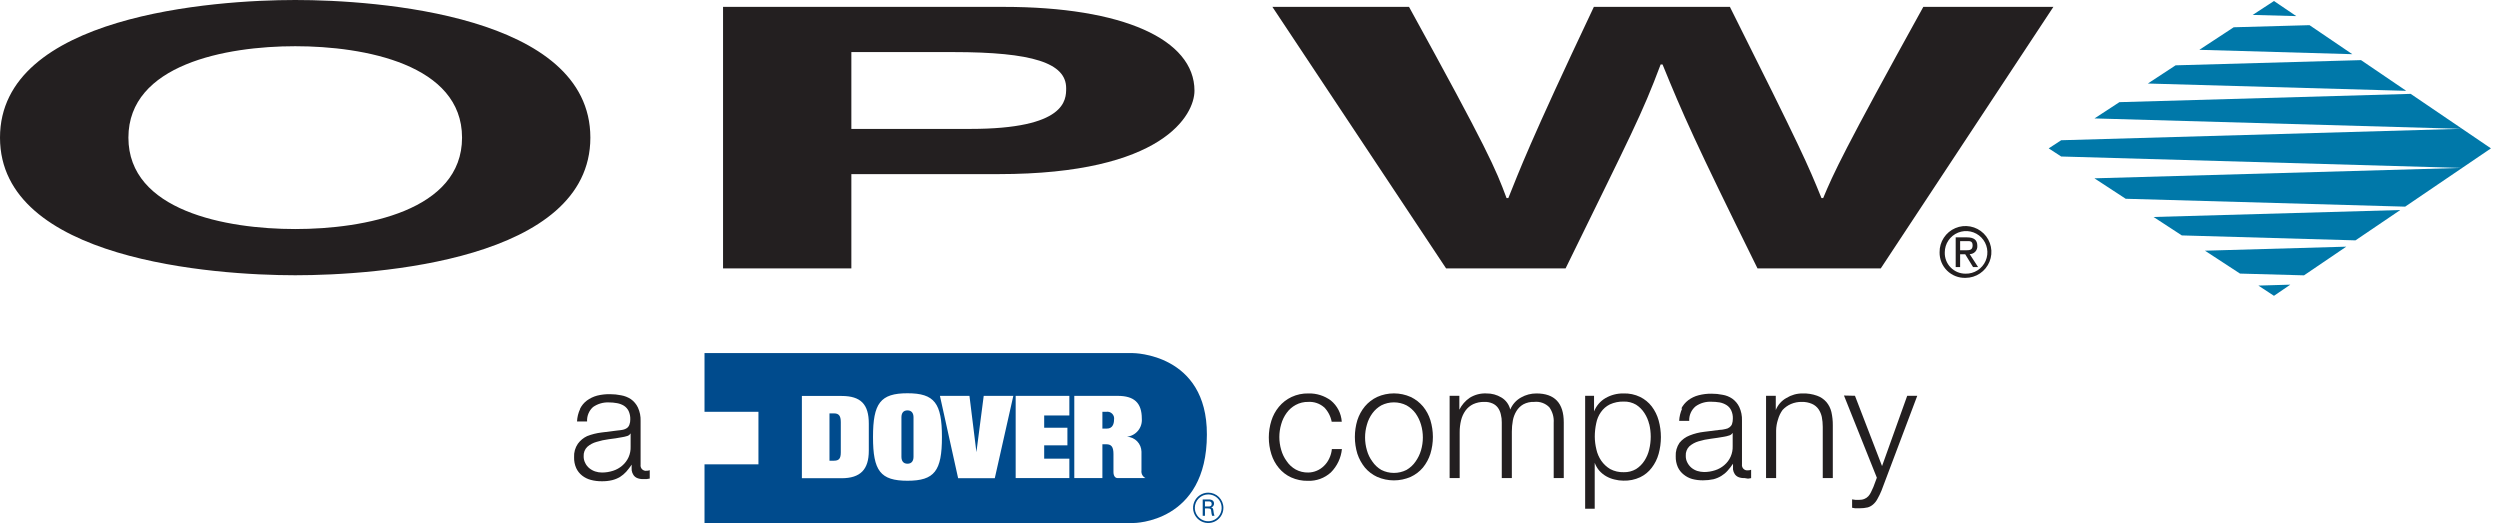 <svg width="138" height="29" viewBox="0 0 138 29" fill="none" xmlns="http://www.w3.org/2000/svg">
<g clip-path="url(#clip0_1_4)">
<path d="M108.495 13.815C108.704 13.815 108.889 13.815 108.889 13.546C108.889 13.278 108.708 13.31 108.537 13.31H108.199V13.815H108.495ZM108.199 14.741H107.954V13.102H108.574C108.958 13.102 109.148 13.245 109.148 13.565C109.153 13.623 109.146 13.682 109.127 13.738C109.109 13.794 109.078 13.845 109.039 13.889C108.999 13.932 108.951 13.967 108.897 13.991C108.844 14.015 108.786 14.027 108.727 14.028L109.19 14.741H108.912L108.481 14.037H108.199V14.741ZM108.5 15.107C108.733 15.112 108.963 15.048 109.16 14.922C109.357 14.797 109.512 14.615 109.606 14.401C109.699 14.187 109.727 13.95 109.685 13.72C109.643 13.491 109.534 13.278 109.371 13.111C109.208 12.944 108.999 12.828 108.77 12.78C108.542 12.732 108.304 12.753 108.088 12.84C107.871 12.928 107.685 13.078 107.554 13.271C107.423 13.464 107.353 13.692 107.352 13.926C107.346 14.08 107.372 14.233 107.427 14.377C107.482 14.52 107.566 14.651 107.674 14.762C107.781 14.872 107.909 14.959 108.051 15.019C108.194 15.078 108.346 15.108 108.5 15.107M107.065 13.926C107.061 13.642 107.142 13.364 107.297 13.127C107.451 12.889 107.673 12.703 107.934 12.592C108.195 12.48 108.483 12.449 108.761 12.502C109.04 12.555 109.296 12.689 109.499 12.888C109.701 13.086 109.839 13.341 109.896 13.619C109.954 13.896 109.927 14.185 109.82 14.447C109.713 14.71 109.53 14.935 109.295 15.093C109.06 15.252 108.784 15.337 108.5 15.338C108.312 15.344 108.124 15.312 107.949 15.244C107.773 15.175 107.614 15.072 107.479 14.94C107.345 14.808 107.239 14.65 107.168 14.476C107.097 14.301 107.062 14.114 107.065 13.926" fill="#231F20"/>
<path d="M127.181 15.199L129.514 13.616L121.713 13.838L123.648 15.102L127.181 15.199Z" fill="#0078A9"/>
<path d="M118.875 11.977L120.435 12.995L130.023 13.268L132.495 11.593L118.875 11.977Z" fill="#0078A9"/>
<path d="M116.991 5.639L115.616 6.537L135.856 7.111L113.778 7.741L113.088 8.19L113.778 8.639L135.856 9.269L115.611 9.843L117.338 10.972L132.764 11.407L137.5 8.19L133.069 5.181L116.991 5.639Z" fill="#0078A9"/>
<path d="M132.824 5.014L130.329 3.319L120.093 3.606L118.56 4.611L132.824 5.014Z" fill="#0078A9"/>
<path d="M124.662 15.764L125.523 16.329L126.426 15.713L124.662 15.764Z" fill="#0078A9"/>
<path d="M121.403 2.75L129.847 2.991L127.486 1.389L123.301 1.505L121.403 2.75Z" fill="#0078A9"/>
<path d="M124.347 0.824L126.755 0.889L125.523 0.056L124.347 0.824Z" fill="#0078A9"/>
<path d="M16.296 12.643C20.12 12.643 25.505 11.639 25.505 7.597C25.505 3.556 20.12 2.551 16.296 2.551C12.472 2.551 7.088 3.56 7.088 7.597C7.088 11.634 12.468 12.643 16.296 12.643M16.296 0C20.782 0 32.588 0.824 32.588 7.597C32.588 14.37 20.782 15.194 16.296 15.194C11.81 15.194 0 14.352 0 7.597C0 0.843 11.81 0 16.296 0Z" fill="#231F20"/>
<path d="M53.56 7.116C58.852 7.116 58.852 5.509 58.852 4.866C58.852 3.477 57 2.875 52.616 2.875H46.995V7.116H53.56ZM46.995 14.815H39.912V0.38H55.407C61.968 0.38 65.935 2.171 65.935 5.009C65.935 6.315 64.236 9.611 55.12 9.611H46.995V14.815Z" fill="#231F20"/>
<path d="M70.236 0.38H77.778C82.125 8.282 82.551 9.287 83.162 10.935H83.259C83.87 9.426 84.394 7.958 87.981 0.38H95.491C99.458 8.301 99.787 9.065 100.546 10.935H100.639C101.208 9.569 101.773 8.324 106.167 0.38H113.347L103.819 14.815H97.014C93.519 7.741 92.907 6.333 91.773 3.56H91.667C90.625 6.338 90.06 7.375 86.421 14.815H79.824L70.236 0.38Z" fill="#231F20"/>
<path d="M32.014 22.574C32.102 22.392 32.232 22.233 32.394 22.111C32.565 21.986 32.758 21.893 32.963 21.838C33.201 21.779 33.445 21.753 33.69 21.759C33.889 21.759 34.087 21.779 34.282 21.82C34.476 21.853 34.66 21.925 34.824 22.032C34.991 22.151 35.125 22.31 35.213 22.495C35.32 22.727 35.371 22.981 35.361 23.236V25.653C35.354 25.697 35.358 25.743 35.372 25.786C35.386 25.829 35.409 25.868 35.44 25.9C35.472 25.932 35.51 25.957 35.553 25.972C35.595 25.987 35.641 25.992 35.685 25.986C35.747 25.988 35.808 25.976 35.866 25.954V26.417L35.694 26.445H35.505C35.387 26.45 35.27 26.429 35.162 26.384C35.083 26.349 35.016 26.293 34.968 26.222C34.917 26.145 34.884 26.059 34.87 25.968C34.863 25.861 34.863 25.755 34.87 25.648V25.648C34.776 25.785 34.674 25.917 34.565 26.042C34.464 26.152 34.349 26.249 34.222 26.329C34.087 26.408 33.94 26.468 33.787 26.505C33.599 26.549 33.406 26.569 33.213 26.565C33.011 26.567 32.811 26.542 32.616 26.491C32.439 26.445 32.273 26.363 32.13 26.25C31.991 26.14 31.88 25.998 31.806 25.838C31.723 25.65 31.684 25.446 31.69 25.241C31.675 24.976 31.748 24.714 31.898 24.495C32.03 24.314 32.205 24.169 32.407 24.074C32.66 23.975 32.925 23.908 33.194 23.875L34.079 23.764C34.183 23.756 34.286 23.742 34.389 23.722C34.467 23.706 34.541 23.674 34.606 23.63C34.668 23.584 34.715 23.521 34.741 23.449C34.777 23.353 34.795 23.251 34.792 23.148C34.797 22.989 34.765 22.83 34.699 22.685C34.641 22.569 34.553 22.47 34.444 22.398C34.328 22.327 34.199 22.279 34.065 22.255C33.912 22.226 33.757 22.212 33.602 22.213C33.293 22.201 32.989 22.291 32.736 22.468C32.625 22.567 32.538 22.69 32.481 22.828C32.424 22.966 32.399 23.115 32.407 23.264H31.852C31.863 23.025 31.921 22.791 32.023 22.574M34.801 23.931C34.779 23.968 34.749 23.999 34.714 24.024C34.679 24.049 34.639 24.066 34.597 24.074C34.511 24.101 34.423 24.121 34.333 24.134C34.097 24.176 33.87 24.218 33.606 24.245C33.376 24.274 33.148 24.324 32.926 24.393C32.737 24.445 32.563 24.538 32.417 24.667C32.348 24.734 32.295 24.815 32.261 24.904C32.227 24.994 32.212 25.09 32.218 25.185C32.215 25.316 32.245 25.445 32.306 25.56C32.358 25.669 32.434 25.766 32.528 25.843C32.624 25.922 32.734 25.983 32.852 26.023C32.974 26.064 33.102 26.084 33.231 26.083C33.439 26.084 33.645 26.051 33.843 25.986C34.028 25.927 34.2 25.831 34.347 25.704C34.499 25.575 34.619 25.413 34.7 25.232C34.78 25.049 34.818 24.852 34.81 24.653V23.931H34.801Z" fill="#231F20"/>
<path d="M73.083 22.477C72.844 22.271 72.533 22.166 72.218 22.185C71.975 22.179 71.736 22.237 71.523 22.352C71.325 22.459 71.154 22.609 71.023 22.792C70.886 22.98 70.784 23.192 70.722 23.417C70.586 23.879 70.586 24.371 70.722 24.833C70.784 25.057 70.885 25.267 71.023 25.454C71.15 25.646 71.322 25.804 71.523 25.917C71.736 26.032 71.975 26.089 72.218 26.083C72.377 26.081 72.534 26.048 72.68 25.986C72.831 25.924 72.968 25.832 73.083 25.718C73.206 25.6 73.305 25.46 73.375 25.306C73.454 25.143 73.503 24.967 73.519 24.787H74.074C74.026 25.275 73.81 25.732 73.463 26.079C73.117 26.393 72.662 26.559 72.194 26.542C71.876 26.548 71.559 26.483 71.269 26.352C71.007 26.232 70.776 26.055 70.593 25.833C70.407 25.61 70.267 25.352 70.18 25.074C69.991 24.471 69.991 23.825 70.18 23.222C70.267 22.943 70.407 22.684 70.593 22.458C70.784 22.226 71.024 22.04 71.296 21.912C71.586 21.777 71.903 21.711 72.222 21.718C72.668 21.705 73.104 21.842 73.463 22.107C73.638 22.25 73.782 22.428 73.886 22.63C73.989 22.831 74.05 23.052 74.065 23.278H73.509C73.451 22.975 73.304 22.697 73.088 22.477" fill="#231F20"/>
<path d="M77.87 21.912C78.13 22.035 78.36 22.212 78.546 22.431C78.732 22.656 78.872 22.916 78.958 23.194C79.142 23.798 79.142 24.443 78.958 25.046C78.87 25.324 78.73 25.583 78.546 25.81C78.361 26.029 78.13 26.204 77.87 26.324C77.578 26.451 77.263 26.517 76.944 26.517C76.626 26.517 76.311 26.451 76.019 26.324C75.758 26.204 75.528 26.029 75.343 25.81C75.159 25.583 75.018 25.324 74.926 25.046C74.743 24.443 74.743 23.798 74.926 23.194C75.016 22.916 75.157 22.657 75.343 22.431C75.529 22.212 75.759 22.035 76.019 21.912C76.31 21.782 76.625 21.715 76.944 21.715C77.263 21.715 77.579 21.782 77.87 21.912M76.25 22.375C76.055 22.485 75.886 22.634 75.755 22.815C75.617 23.003 75.515 23.215 75.454 23.44C75.318 23.902 75.318 24.394 75.454 24.857C75.515 25.08 75.617 25.29 75.755 25.477C75.883 25.666 76.052 25.825 76.25 25.94C76.465 26.049 76.703 26.105 76.944 26.105C77.186 26.105 77.424 26.049 77.639 25.94C77.838 25.825 78.009 25.667 78.139 25.477C78.273 25.288 78.375 25.078 78.44 24.857C78.576 24.394 78.576 23.902 78.44 23.44C78.375 23.216 78.273 23.005 78.139 22.815C78.005 22.634 77.835 22.484 77.639 22.375C77.424 22.266 77.186 22.21 76.944 22.21C76.703 22.21 76.465 22.266 76.25 22.375" fill="#231F20"/>
<path d="M80.556 21.847V22.616C80.688 22.349 80.887 22.12 81.134 21.954C81.412 21.783 81.735 21.701 82.06 21.718C82.347 21.715 82.629 21.792 82.875 21.94C82.997 22.012 83.104 22.109 83.188 22.223C83.272 22.338 83.333 22.468 83.366 22.607C83.484 22.323 83.694 22.088 83.963 21.94C84.221 21.793 84.513 21.717 84.81 21.718C85.816 21.718 86.32 22.25 86.32 23.315V26.389H85.764V23.338C85.786 23.033 85.701 22.73 85.523 22.482C85.415 22.371 85.284 22.288 85.138 22.236C84.993 22.185 84.838 22.167 84.685 22.185C84.478 22.176 84.272 22.222 84.088 22.319C83.932 22.408 83.801 22.536 83.708 22.69C83.61 22.85 83.542 23.028 83.509 23.213C83.472 23.415 83.453 23.619 83.454 23.824V26.389H82.898V23.315C82.901 23.168 82.883 23.022 82.847 22.88C82.82 22.748 82.766 22.624 82.69 22.514C82.614 22.409 82.512 22.326 82.394 22.273C82.248 22.208 82.09 22.178 81.931 22.185C81.72 22.18 81.511 22.223 81.319 22.31C81.15 22.392 81.004 22.515 80.894 22.667C80.781 22.826 80.699 23.005 80.653 23.194C80.599 23.413 80.573 23.637 80.574 23.861V26.389H80.019V21.847H80.556Z" fill="#231F20"/>
<path d="M87.991 21.847V22.713C88.112 22.404 88.334 22.145 88.62 21.977C88.921 21.802 89.263 21.713 89.611 21.718C89.931 21.706 90.249 21.773 90.537 21.912C90.787 22.035 91.006 22.214 91.176 22.435C91.35 22.665 91.479 22.926 91.556 23.204C91.724 23.809 91.724 24.45 91.556 25.056C91.48 25.333 91.351 25.592 91.176 25.82C91.008 26.043 90.789 26.223 90.537 26.343C90.248 26.478 89.93 26.543 89.611 26.532C89.445 26.532 89.281 26.51 89.12 26.468C88.958 26.431 88.802 26.37 88.657 26.287C88.515 26.205 88.387 26.1 88.278 25.977C88.17 25.849 88.085 25.703 88.028 25.546V25.546V28.083H87.5V21.847H87.991ZM91.037 23.421C90.986 23.201 90.896 22.991 90.773 22.801C90.654 22.615 90.496 22.457 90.31 22.338C90.104 22.219 89.868 22.159 89.63 22.167C89.365 22.16 89.102 22.213 88.861 22.324C88.664 22.422 88.495 22.569 88.37 22.75C88.241 22.934 88.152 23.144 88.111 23.366C88.058 23.609 88.032 23.858 88.032 24.107C88.034 24.342 88.064 24.577 88.12 24.806C88.168 25.029 88.26 25.242 88.389 25.431C88.519 25.619 88.688 25.777 88.884 25.893C89.114 26.015 89.371 26.073 89.63 26.065C89.868 26.072 90.104 26.013 90.31 25.893C90.496 25.775 90.654 25.617 90.773 25.431C90.897 25.239 90.986 25.028 91.037 24.806C91.092 24.577 91.12 24.342 91.12 24.107C91.12 23.869 91.092 23.633 91.037 23.403" fill="#231F20"/>
<path d="M92.805 22.556C92.897 22.374 93.028 22.216 93.19 22.093C93.36 21.965 93.553 21.872 93.759 21.819C93.995 21.758 94.238 21.728 94.481 21.732C94.684 21.731 94.885 21.751 95.083 21.792C95.276 21.823 95.459 21.895 95.62 22.005C95.787 22.124 95.921 22.283 96.009 22.468C96.116 22.701 96.167 22.956 96.157 23.213V25.63C96.151 25.674 96.154 25.72 96.168 25.762C96.182 25.805 96.205 25.845 96.237 25.877C96.268 25.909 96.306 25.934 96.349 25.949C96.391 25.964 96.437 25.968 96.481 25.963C96.543 25.964 96.605 25.953 96.662 25.931V26.393L96.491 26.421L96.296 26.389C96.179 26.395 96.062 26.377 95.954 26.333C95.875 26.298 95.808 26.242 95.759 26.171C95.709 26.094 95.676 26.008 95.662 25.917C95.662 25.819 95.662 25.713 95.662 25.597C95.57 25.735 95.468 25.867 95.356 25.991C95.257 26.101 95.141 26.196 95.014 26.273C94.88 26.355 94.735 26.415 94.583 26.454C94.393 26.495 94.199 26.515 94.005 26.514C93.803 26.516 93.602 26.491 93.407 26.44C93.238 26.392 93.081 26.31 92.944 26.199C92.803 26.09 92.691 25.949 92.616 25.787C92.534 25.599 92.494 25.395 92.5 25.19C92.485 24.925 92.558 24.663 92.708 24.444C92.856 24.261 93.049 24.121 93.269 24.037C93.521 23.936 93.785 23.869 94.055 23.838L94.94 23.727C95.055 23.727 95.162 23.699 95.25 23.681C95.329 23.669 95.404 23.637 95.468 23.588C95.529 23.544 95.578 23.483 95.606 23.412C95.638 23.315 95.654 23.213 95.653 23.111C95.66 22.951 95.629 22.793 95.56 22.648C95.504 22.53 95.416 22.431 95.305 22.361C95.189 22.289 95.061 22.238 94.926 22.213C94.773 22.188 94.618 22.176 94.463 22.176C94.156 22.162 93.853 22.25 93.602 22.426C93.484 22.523 93.39 22.646 93.328 22.786C93.266 22.926 93.237 23.079 93.245 23.232H92.69C92.702 22.995 92.758 22.762 92.856 22.546M95.634 23.903C95.612 23.939 95.584 23.969 95.549 23.993C95.515 24.017 95.476 24.034 95.435 24.042C95.349 24.071 95.261 24.093 95.171 24.107C94.93 24.148 94.708 24.185 94.444 24.218C94.212 24.245 93.983 24.293 93.759 24.361C93.571 24.416 93.397 24.51 93.25 24.639C93.183 24.706 93.13 24.788 93.097 24.877C93.063 24.967 93.049 25.062 93.055 25.157C93.051 25.286 93.079 25.414 93.139 25.528C93.193 25.637 93.269 25.735 93.361 25.815C93.457 25.895 93.567 25.956 93.685 25.995C93.808 26.033 93.936 26.054 94.065 26.056C94.272 26.056 94.479 26.023 94.676 25.958C94.861 25.899 95.033 25.803 95.18 25.676C95.332 25.547 95.453 25.386 95.533 25.204C95.613 25.022 95.651 24.824 95.644 24.625V23.912L95.634 23.903Z" fill="#231F20"/>
<path d="M98.023 21.847V22.634C98.136 22.351 98.344 22.115 98.611 21.968C98.88 21.802 99.189 21.715 99.505 21.718C99.775 21.71 100.045 21.752 100.301 21.843C100.499 21.912 100.676 22.032 100.815 22.19C100.95 22.349 101.045 22.538 101.093 22.741C101.147 22.981 101.173 23.226 101.171 23.472V26.389H100.616V23.56C100.616 23.378 100.599 23.197 100.565 23.018C100.532 22.863 100.469 22.715 100.38 22.583C100.288 22.455 100.163 22.354 100.019 22.292C99.842 22.216 99.651 22.18 99.458 22.185C99.253 22.181 99.05 22.221 98.861 22.301C98.686 22.377 98.528 22.489 98.398 22.63C98.285 22.787 98.201 22.962 98.148 23.148C98.081 23.348 98.045 23.558 98.042 23.768V26.389H97.486V21.847H98.023Z" fill="#231F20"/>
<path d="M102.394 21.847L103.889 25.727L105.278 21.847H105.833L103.856 27.088C103.791 27.247 103.715 27.402 103.63 27.551C103.57 27.663 103.49 27.764 103.394 27.847C103.308 27.922 103.207 27.978 103.097 28.009C102.955 28.042 102.808 28.057 102.662 28.056H102.398C102.343 28.052 102.289 28.042 102.236 28.028V27.565L102.426 27.593C102.489 27.597 102.553 27.597 102.616 27.593C102.72 27.596 102.825 27.578 102.921 27.537C103 27.505 103.072 27.456 103.13 27.393C103.19 27.327 103.24 27.252 103.278 27.171L103.412 26.88L103.602 26.37L101.787 21.833L102.394 21.847Z" fill="#231F20"/>
<path d="M61.06 22.732H60.852V23.657H61.111C61.389 23.657 61.495 23.426 61.495 23.167C61.506 23.107 61.502 23.046 61.484 22.988C61.466 22.931 61.434 22.878 61.391 22.835C61.349 22.793 61.296 22.761 61.239 22.743C61.181 22.725 61.12 22.721 61.06 22.732V22.732Z" fill="#004B8D"/>
<path d="M50.093 22.653C49.861 22.653 49.759 22.805 49.759 23.037V25.213C49.759 25.44 49.861 25.597 50.093 25.597C50.324 25.597 50.426 25.44 50.426 25.213V23.037C50.426 22.805 50.319 22.653 50.093 22.653Z" fill="#004B8D"/>
<path d="M46.032 22.819H45.787V25.431H46.032C46.315 25.431 46.412 25.31 46.412 24.968V23.301C46.412 22.94 46.296 22.819 46.032 22.819Z" fill="#004B8D"/>
<path d="M62.537 19.491H38.889V22.732H41.866V25.63H38.889V28.87H62.574C62.574 28.87 66.62 28.87 66.62 23.986C66.634 19.5 62.537 19.491 62.537 19.491ZM47.958 24.88C47.958 25.917 47.495 26.398 46.454 26.398H44.264V21.857H46.454C47.519 21.857 47.958 22.319 47.958 23.38V24.88ZM50.093 26.537C48.597 26.537 48.19 25.991 48.19 24.125C48.19 22.259 48.597 21.708 50.093 21.708C51.588 21.708 51.995 22.259 51.995 24.125C51.995 25.991 51.588 26.537 50.093 26.537ZM54.912 26.398H52.889L51.884 21.852H53.514L53.898 24.958L54.301 21.852H55.935L54.912 26.398ZM59.028 22.935H57.639V23.611H58.921V24.583H57.639V25.319H59.028V26.389H56.065V21.852H59.028V22.935ZM63.218 26.389H61.685C61.551 26.389 61.463 26.259 61.463 26.056V25.065C61.463 24.676 61.356 24.523 61.065 24.523H60.852V26.389H59.301V21.852H61.699C62.593 21.852 63.028 22.222 63.028 23.111C63.047 23.35 62.973 23.588 62.821 23.773C62.669 23.959 62.451 24.078 62.213 24.107V24.107C62.425 24.118 62.625 24.209 62.773 24.362C62.92 24.515 63.005 24.718 63.009 24.931V25.972C62.998 26.055 63.012 26.138 63.05 26.212C63.089 26.286 63.149 26.346 63.222 26.384L63.218 26.389Z" fill="#004B8D"/>
<path d="M67.532 28.032C67.532 28.198 67.483 28.36 67.391 28.498C67.299 28.636 67.168 28.743 67.015 28.807C66.862 28.87 66.694 28.887 66.531 28.854C66.368 28.822 66.219 28.742 66.102 28.625C65.985 28.508 65.905 28.358 65.873 28.196C65.84 28.033 65.857 27.865 65.92 27.712C65.984 27.559 66.091 27.428 66.229 27.336C66.367 27.244 66.529 27.194 66.694 27.194C66.917 27.194 67.13 27.283 67.287 27.44C67.444 27.597 67.532 27.81 67.532 28.032ZM65.954 28.032C65.954 28.179 65.997 28.322 66.079 28.444C66.16 28.566 66.276 28.661 66.411 28.717C66.546 28.773 66.695 28.788 66.839 28.759C66.983 28.73 67.115 28.66 67.218 28.556C67.322 28.453 67.392 28.321 67.421 28.177C67.45 28.033 67.435 27.884 67.379 27.749C67.323 27.614 67.228 27.498 67.106 27.416C66.984 27.335 66.841 27.292 66.694 27.292C66.498 27.293 66.311 27.371 66.172 27.51C66.033 27.649 65.955 27.836 65.954 28.032ZM66.389 27.569H66.708C66.773 27.569 67.014 27.569 67.014 27.796C67.016 27.846 67.001 27.896 66.97 27.936C66.94 27.975 66.896 28.003 66.847 28.014C66.94 28.014 66.968 28.079 66.981 28.19C66.989 28.286 67.007 28.381 67.037 28.472H66.907C66.884 28.395 66.868 28.316 66.861 28.236C66.861 28.097 66.815 28.065 66.667 28.065H66.514V28.472H66.389V27.569ZM66.514 27.958H66.708C66.769 27.958 66.884 27.958 66.884 27.819C66.884 27.681 66.773 27.676 66.708 27.676H66.514V27.958Z" fill="#004B8D"/>
</g>
<defs>
<clipPath id="clip0_1_4">
<rect width="137.5" height="28.875" fill="white"/>
</clipPath>
</defs>
</svg>
